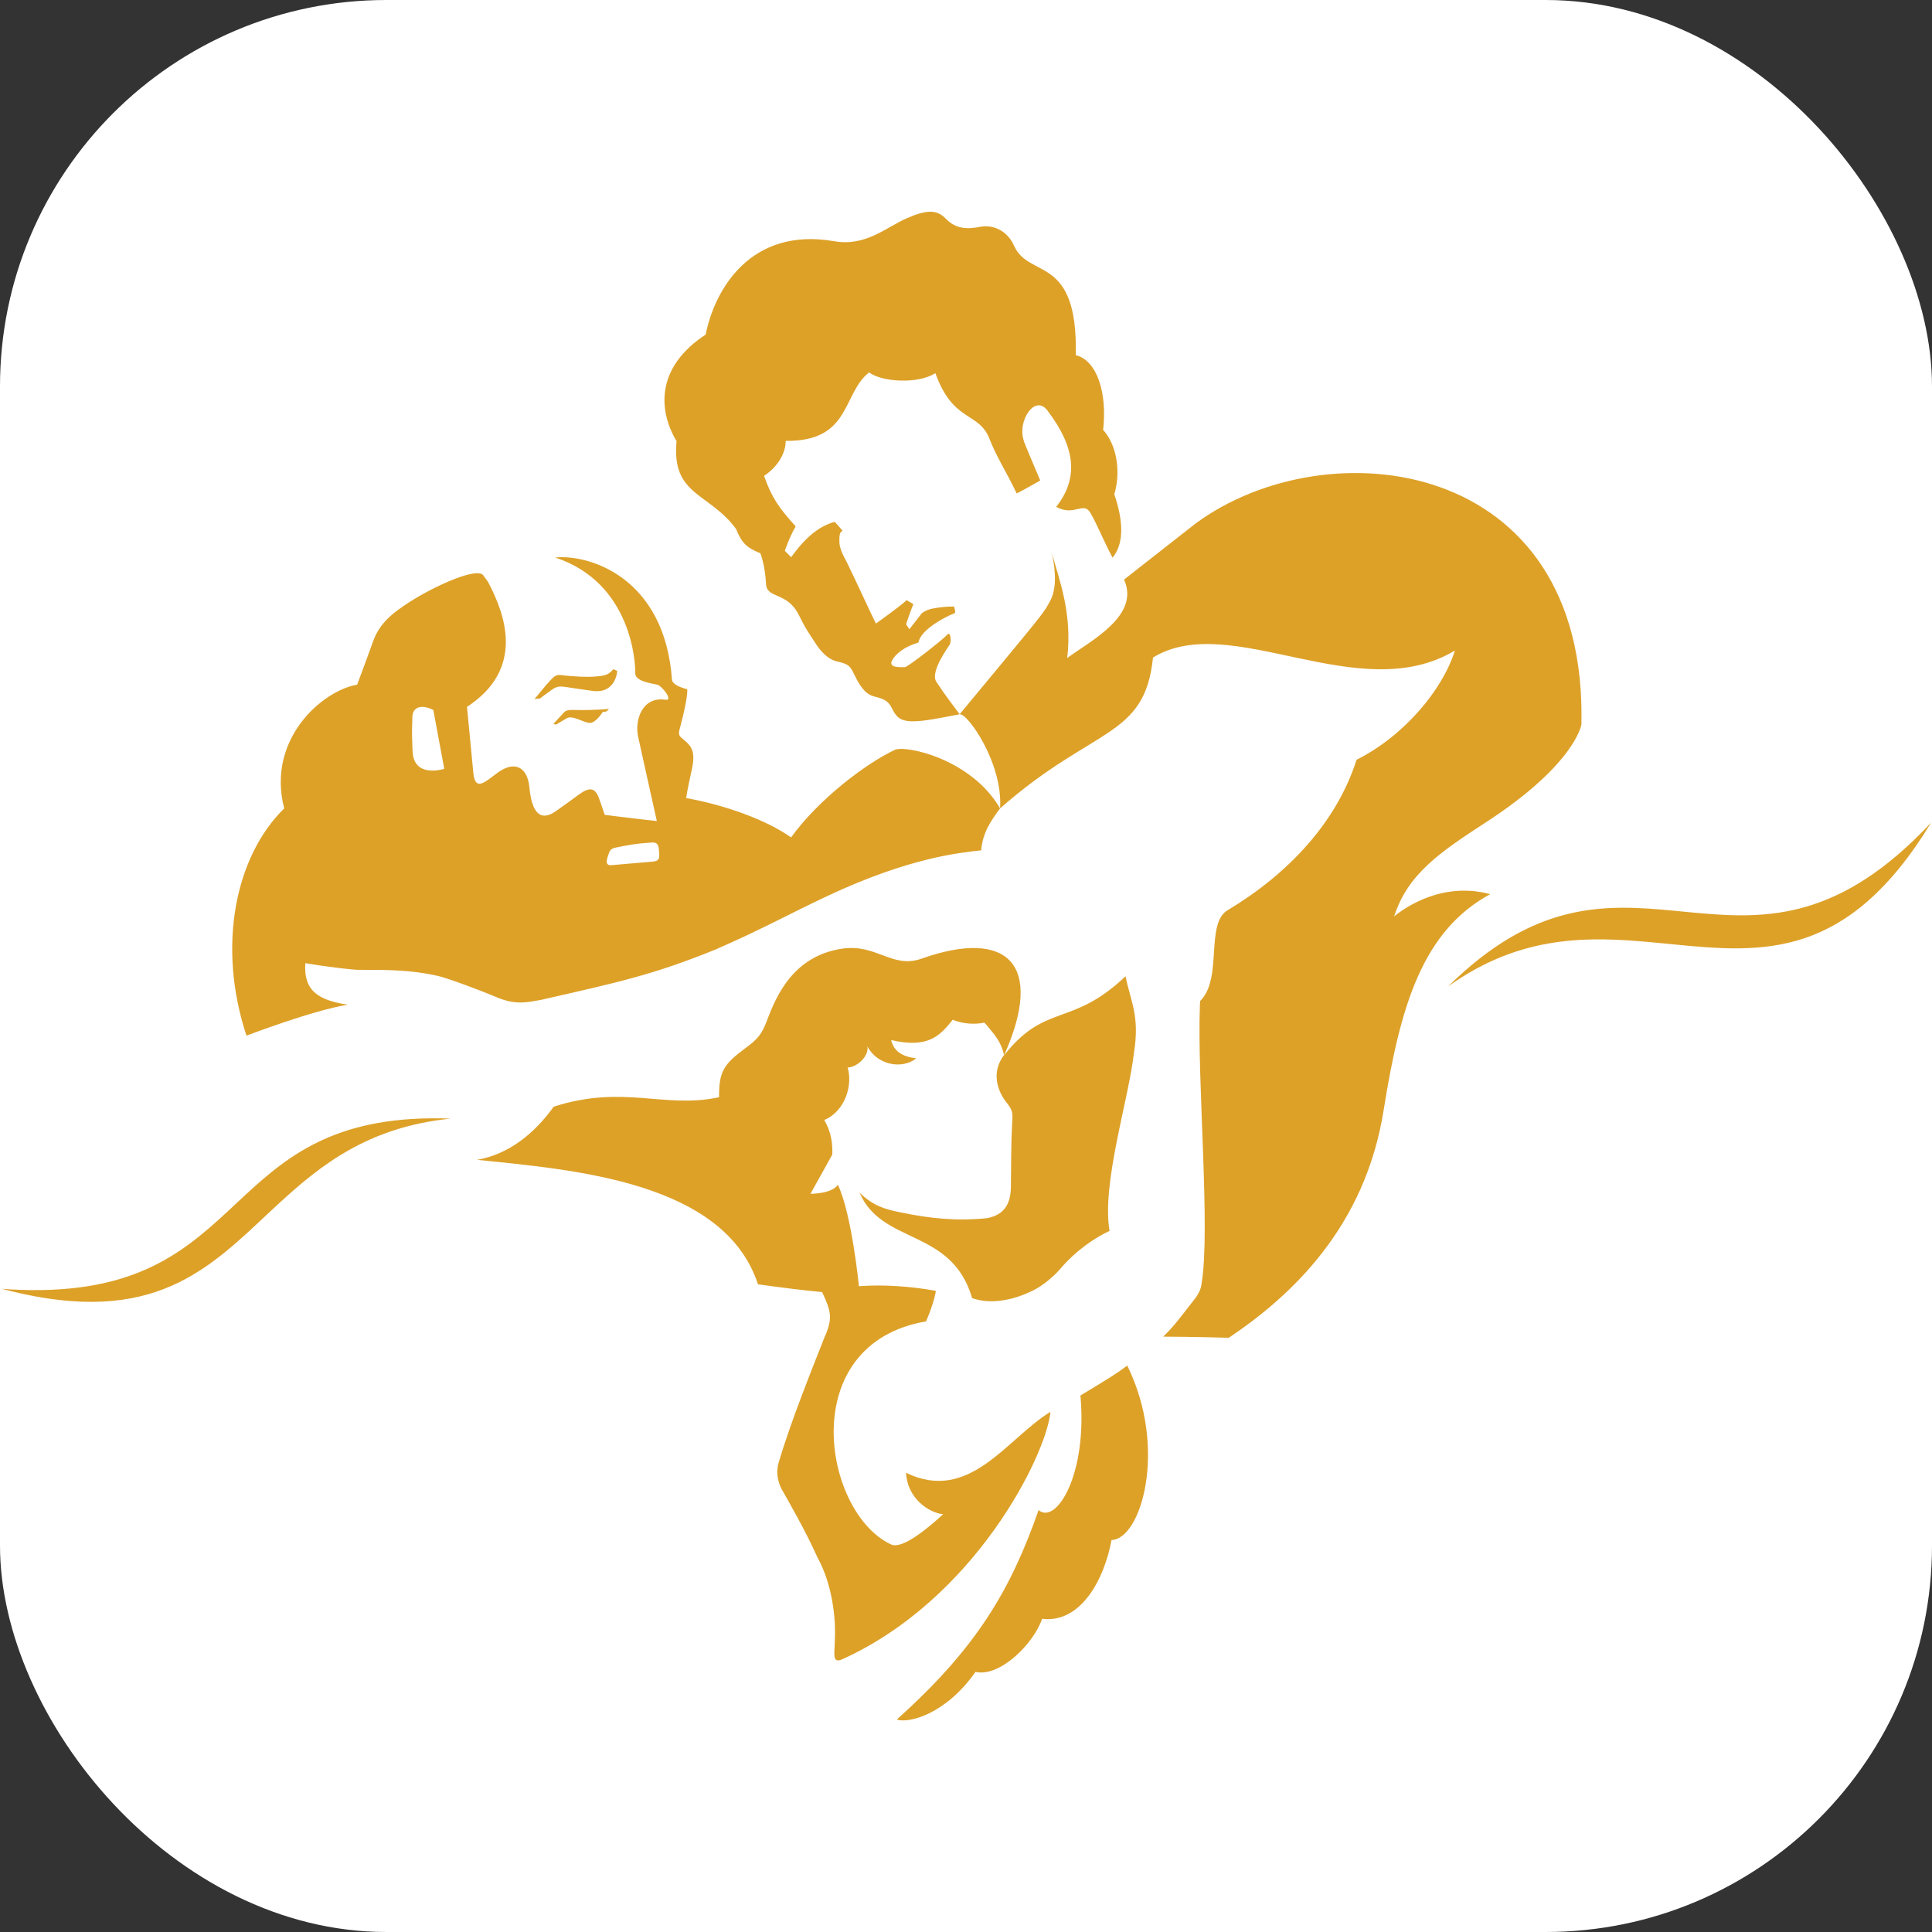 <svg xmlns="http://www.w3.org/2000/svg" version="1.1" xmlns:xlink="http://www.w3.org/1999/xlink" xmlns:svgjs="http://svgjs.com/svgjs" width="1000" height="1000"><rect width="100%" height="100%" fill="#333333" stroke="none"/><rect width="1000" height="1000" rx="200" ry="200" fill="#ffffff"></rect><g transform="matrix(1,0,0,1,0,0)"><svg xmlns="http://www.w3.org/2000/svg" version="1.1" xmlns:xlink="http://www.w3.org/1999/xlink" xmlns:svgjs="http://svgjs.com/svgjs" width="1000" height="1000"><svg xmlns="http://www.w3.org/2000/svg" version="1.1" xmlns:xlink="http://www.w3.org/1999/xlink" xmlns:svgjs="http://svgjs.com/svgjs" width="1000" height="1000"><g transform="matrix(3.425,0,0,3.425,-0.54,109.589)"><svg xmlns="http://www.w3.org/2000/svg" version="1.1" xmlns:xlink="http://www.w3.org/1999/xlink" xmlns:svgjs="http://svgjs.com/svgjs" width="292" height="228"><svg fill="none" height="228" viewBox="0 0 292 228" width="292" xmlns="http://www.w3.org/2000/svg"><path d="m170.507 174.371c6.167 12.48 2.112 26.261-2.373 26.366-1.049 5.794-4.568 12.626-10.492 11.908-1.247 3.728-6.372 8.866-10.063 8.019-4.518 6.444-10.087 7.779-11.825 7.222l-.008-.079c11.893-10.678 17.081-19.352 21.367-31.589 2.621 2.236 7.402-5.238 6.325-17.323 3.148-1.904 5.426-3.245 7.069-4.524zm-31.073-61.497c13.036-4.615 18.613.865 12.468 14.603-.457-2.041-1.332-3.002-2.959-4.929-1.536.307-3.27.192-4.774-.427l-.004-.039c-1.901 2.348-3.626 4.436-9.331 3.098.411 1.764 1.765 2.517 3.794 2.762-2.083 1.682-5.872 1.084-7.392-1.817.291 1.375-1.425 3.142-2.983 3.209.808 2.572-.333 6.568-3.495 7.913l-.04.006c1.063 1.829 1.289 3.561 1.217 5.24l-3.298 5.927c3.63-.105 4.139-1.39 4.139-1.39 2.125 4.476 3.184 15.347 3.184 15.347 3.706-.27 7.647 0 11.425.666l.207.058s-.238 1.708-1.486 4.592c-19.85 3.419-15.575 28.831-5.365 33.67 1.784 1.031 6.327-3.051 7.952-4.529-2.146-.196-5.403-2.371-5.613-6.239l-.043-.037c9.634 4.693 15.271-5.147 21.789-9.139l.081-.007c-.721 6.726-11.495 28.281-31.409 37.321-1.312.631-1.285-.361-1.233-1.445l.017-.363c.045-1.206.147-2.659-.043-4.648-.221-2.304-.786-5.698-2.536-8.897-1.834-4.074-4.24-8.255-5.493-10.46-.408-.924-.856-2.244-.372-3.897 1.806-6.157 5.124-14.36 7.059-19.276l.041-.004c.996-2.579.869-3.49-.541-6.483-2.546-.224-5.914-.642-9.687-1.168-5.094-15.527-27.74-17.302-42.462-18.811 4.802-.835 8.682-3.982 11.587-8.034 10.548-3.393 16.732.363 24.995-1.43-.054-3.925.758-5.022 3.981-7.417 1.805-1.341 2.441-1.996 3.283-4.241 1.407-3.742 3.974-9.642 11.243-10.778 5.297-.826 7.606 3.08 12.097 1.493zm99.711-35.369s-.923 5.997-14.427 14.768c-6.954 4.518-11.821 7.818-13.878 14.235 0 0 6.302-5.625 14.517-3.374-10.129 5.513-13.56 16.646-16.093 32.621-2.794 17.624-13.842 28.008-23.407 34.419 0 0-5.364-.161-9.911-.173 1.691-1.605 2.961-3.409 4.537-5.405.754-.912 1.196-1.758 1.267-2.686 1.359-7.974-.692-30.661-.26-41.905l.033-.715c3.52-3.451.656-11.878 4.294-13.816 8.993-5.403 16.347-13.201 19.349-22.651 7.201-3.598 13.053-10.648 14.854-16.498-14.556 8.699-33.912-6.148-45.616 1.05-1.248 12.262-8.983 10.352-23.109 22.796.441-6.885-4.955-14.446-6.114-14.225 10.417-12.564 12.219-14.701 13.073-16.061l.085-.138c.013-.023.027-.045.04-.068l.155-.269c.013-.023.026-.045.039-.068l.076-.14c.065-.119.133-.244.209-.382 1.267-2.317.557-5.828.271-7.178l-.038-.18.106.395c1.057 3.826 3.034 8.914 2.24 15.614l.077-.083c3.517-2.568 10.979-6.366 8.513-11.794l10.854-8.509c19.849-14.579 59.238-10.089 58.264 30.418zm-170.923 59.545v.007c-12.444 1.276-19.636 7.021-26.063 12.951l-.983.913c-9.459 8.829-17.734 17.579-39.586 12.15l-1.144-.293 1.169.078c18.129 1.038 25.814-5.165 32.92-11.753l.905-.842c.15-.141.301-.282.451-.422l1.357-1.264c6.816-6.295 14.254-12.142 30.974-11.525zm102.032-21.51c.771 3.855 2.177 5.966 1.269 11.584-.778 6.971-4.924 19.795-3.685 26.895-2.15 1.006-5.018 2.885-7.47 5.765-.697.817-2.341 2.388-4.18 3.287-2.319 1.13-5.883 2.245-9.119 1.111-3.101-10.61-13.601-8.001-17.008-15.935 2.012 1.952 3.769 2.485 6.059 2.949 4.524.951 8.535 1.369 13.164.906 2.721-.48 3.612-2.287 3.644-4.676.055-4.032.016-6.557.193-9.721.071-1.287.166-1.841-.767-2.974-1.452-1.769-2.449-4.638-.492-7.249l.04-.005c6.297-7.98 10.192-4.181 18.352-11.937zm-86.197-63.286c5.113-.516 16.571 2.986 17.656 18.517.167.92 2.297 1.386 2.297 1.386s.201.968-1.056 5.713c-.11.417-.374 1.131.064 1.519 1.362 1.2 2.408 1.693 1.679 4.972-.729 3.272-.723 3.593-.792 3.955l-.022.102c-.012.054-.027.114-.046.186 5.941 1.073 12.07 3.28 15.874 5.946 4.181-5.771 11.228-11.118 15.679-13.227 1.636-.75 11.554 1.351 15.905 8.85-1.291 1.743-2.62 3.557-2.861 6.337-3.265.362-10.821 1.073-23.209 6.887-5.923 2.779-9.895 5.036-16.923 8.095-9.595 3.903-14.94 4.994-26.353 7.61-2.004.336-3.745.871-6.756-.399-2.968-1.253-7.532-2.915-8.834-3.211-5.019-1.138-9.567-.865-12.378-.933-3.948-.334-7.681-1.002-7.681-1.002-.3 4.349 2.191 5.614 6.407 6.284-5.319.845-15.301 4.678-15.301 4.678-4.501-13.647-1.651-27.145 5.702-34.344-2.709-10.431 5.732-17.799 11.02-18.703 0 0 1.109-2.914 2.42-6.566 1.014-2.823 3.075-4.348 5.425-5.873 3.656-2.374 10.561-5.567 11.292-3.974l.628.852c2.671 5.032 5.6 13.19-3.159 18.919 0 0 .208 2.172.431 4.502l.09.936c.194 2.026.38 3.969.432 4.52.297 3.097 2.018 1.132 3.839-.128 2.558-1.769 4.358-.575 4.631 2.284.349 3.655 1.505 5.389 4.037 3.625 1.611-1.126 2.573-1.858 3.451-2.495 1.65-1.202 2.446-.997 3.017.513.322.85.777 2.249.886 2.559 0 0 2.913.379 5.877.716l.807.09c.402.044.8.087 1.188.128 0 0-.664-2.985-1.362-6.128l-.221-.995c-.514-2.318-1.011-4.561-1.238-5.598-.57-2.592.664-6.14 4.116-5.606 1.283.199-.525-2.134-1.261-2.285-1.192-.243-3.342-.563-3.297-1.77.047-1.279-.418-13.591-12.099-17.445zm207.941 40.07c-12.597 20.659-25.315 19.736-38.917 18.399l-1.461-.143-1.468-.142c-9.809-.92-20.096-1.279-31.14 6.636 13.113-12.946 23.701-12.435 34.211-11.433l2.013.195 1.342.126c10.746.98 21.683 1.034 35.422-13.641zm-192.255 4.196c-.056-1.278-.657-1.221-1.277-1.182-2.225.145-3.419.382-5.268.757-.254.052-.805.178-.99.757-.24.748-.827 1.99.349 1.898.653-.051 2.048-.173 3.505-.3l.974-.085c.646-.056 1.274-.111 1.826-.158 1.175-.102.915-.908.881-1.688zm-34.098-21.206c-1.3-.73-3.114-.806-3.169 1.052-.023.774-.045 1.301-.051 1.899l-.001.537c.004.664.029 1.489.09 2.791.191 4.091 4.782 2.599 4.782 2.599zm26.536-.183-.325.372-.629.121s-1.042 1.683-1.97 1.632c-.918-.052-2.582-1.208-3.438-.715-.628.36-1.14.671-1.442.859-.341.213-.564-.026-.564-.026.601-.639.964-1.035 1.345-1.451.24-.261.437-.683 1.584-.633 1.53.067 4.15-.016 5.44-.159zm50.913-74.074c1.588 1.644 3.36 1.573 5.21 1.22 1.852-.354 4.059.503 5.118 2.89 2.225 5.016 9.659 1.23 9.309 16.512 3.227.771 4.77 5.747 4.138 11.285 2.07 2.336 2.615 6.134 1.807 9.3l-.123.432.182.546c1.349 4.256 1.072 7.186-.445 9.041-1.552-2.965-2.298-4.974-3.351-6.778-1.053-1.805-2.39.607-5.166-.9 3.565-4.517 2.724-9.18-1.219-14.421-1.941-2.859-4.773 1.531-3.644 4.5l-.05-.043c1.412 3.465 2.008 4.755 2.503 5.974 0 0-2.269 1.308-3.553 1.958-1.806-3.72-3.009-5.42-4.113-8.248-1.625-4.165-5.482-2.393-8.183-9.931-2.588 1.687-8.102 1.35-10.016-.112-4.107 3.235-2.7 10.462-12.604 10.35 0 1.911-1.238 3.936-3.263 5.286 1.124 3.262 2.26 4.857 4.772 7.635-.957 1.641-1.642 3.692-1.642 3.692l.958.957c2.19-3.007 4.171-4.662 6.566-5.332.052-.014 1.23 1.367 1.23 1.367-.588.13-.495 1.072-.502 1.704-.006 1.032.857 2.522.857 2.522l.111.214.275.55c1.226 2.494 3.879 8.291 4.281 9.012 0 0 .987-.708 2.06-1.505l.588-.44c.878-.661 1.703-1.306 1.982-1.595l1.02.596c-.52 1.279-1.099 3.046-1.099 3.046l.5.753 1.833-2.359c.777-.727 2.085-.828 2.651-.92.701-.115 1.61-.151 2.25-.159 0 0 .344.93.094 1.022-1.189.434-5.118 2.413-5.46 4.423-2.117.636-3.441 1.695-3.985 2.71-.619 1.152 1.293 1.022 1.934 1.015.439-.005 5.851-4.248 6.379-4.887.528-.637.679.95.407 1.458-.208.387-3.026 4.138-2.028 5.646 1.712 2.582 2.286 3.203 3.518 4.904-3.018.575-5.46 1.096-7.225 1.062-1.877-.035-2.428-.783-3.028-2.009-.598-1.225-1.418-1.415-2.735-1.769-1.319-.354-2.135-1.594-3.068-3.554-.536-1.126-.932-1.354-2.409-1.695-1.476-.341-2.551-1.52-3.497-3.034-.949-1.513-1.089-1.495-2.368-4.05-1.766-3.528-4.826-2.348-4.934-4.677-.131-2.812-.849-4.606-.849-4.606-1.974-.806-2.78-1.434-3.678-3.675-4.056-5.532-9.786-4.999-8.987-13.256-2.932-4.93-2.932-11.322 4.397-16.117 1.33-6.715 6.733-16.329 19.46-14.103 4.746.827 7.854-2.144 10.975-3.495 3.123-1.352 4.558-1.256 5.859.088zm-50.242 68.076.586.265s-.184 3.525-3.784 3.008c-3.163-.456-2.642-.372-3.742-.546-1.099-.175-1.543-.193-2.37.389-.821.573-1.78 1.31-1.78 1.31l-.835.081c.707-.788 1.434-1.782 2.415-2.837.93-.999 1.125-.829 2.3-.701 1.176.128 3.231.232 4.108.169 1.673-.118 2.289-.179 3.1-1.138z" fill="#dda128"></path></svg></svg></g></svg></svg></g></svg>